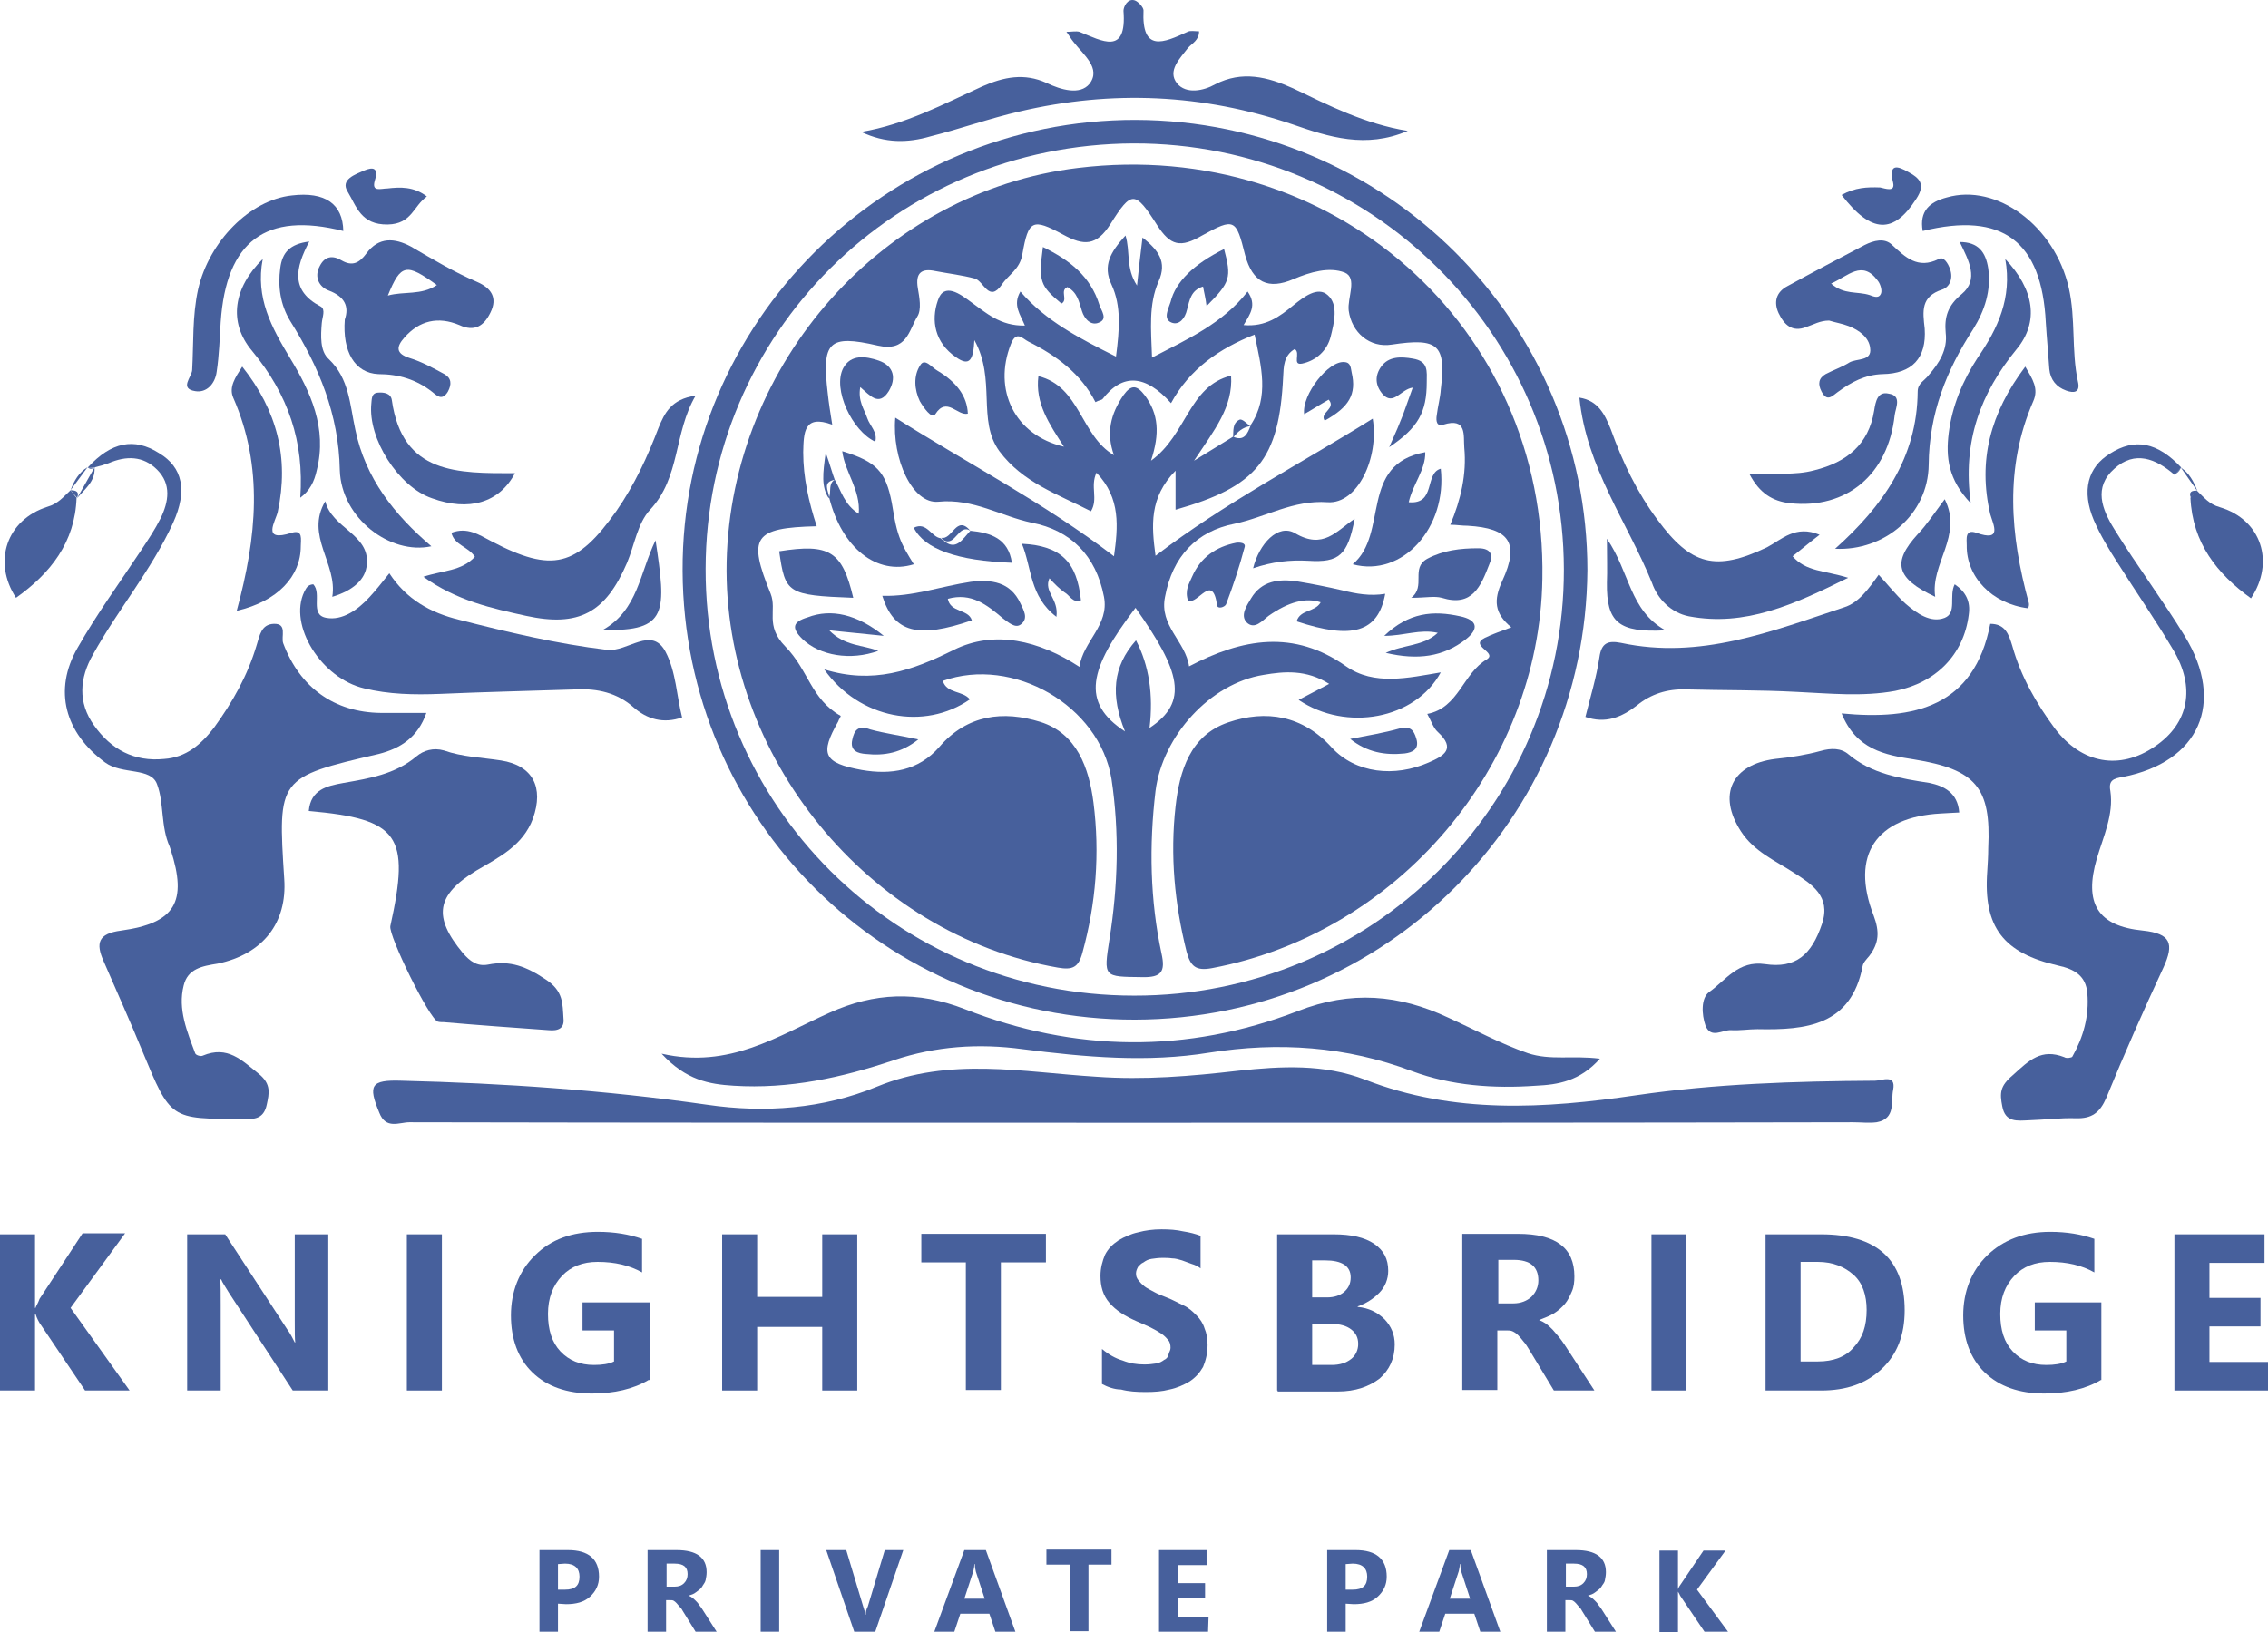 <?xml version="1.0" encoding="UTF-8"?> <svg xmlns="http://www.w3.org/2000/svg" id="_Слой_1" data-name="Слой 1" viewBox="0 0 453.2 326.16"><defs><style> .cls-1 { fill: #47609c; } </style></defs><g><path class="cls-1" d="m227,23.96c-50.1-.1-90.8,40.4-90.6,90.1.2,49.8,40.5,89.8,90.4,89.7s90-40,90.4-89.8c0-49.6-40.3-89.8-90.2-90Zm-.4,175c-47.6,0-85.7-38.1-85.6-85.3.1-47,37.9-84.8,85.5-85,47.4-.1,85.9,37.9,86,85.1.1,47.1-38.4,85.3-85.9,85.2Z"></path><path class="cls-1" d="m435.8,93.46l-1.4,1.4c.7-.3,1.1-.7,1.4-1.4Z"></path><path class="cls-1" d="m421.6,90.66c-4.4,2.7-5.7,7.4-3.2,13.3,1.3,3,3,5.8,4.8,8.6,3.6,5.7,7.5,11.3,11,17.2,4.6,7.6,3.2,14.8-3.6,19.4-7,4.8-14.6,3.5-20-3.6-3.7-5-6.8-10.4-8.5-16.5-.7-2.3-1.4-4.4-4.4-4.4-3.2,16.6-15.2,19.3-29.7,17.9,2.9,7.2,8.6,8.3,14.5,9.2,12.3,2,15.4,5.6,14.8,17.7,0,1.5-.1,3.2-.2,4.7-.8,11.1,3.2,16.3,14.2,18.8,3.2.7,5.5,2,5.8,5.5.4,4.6-.8,8.8-3,12.7-.1.2-1.2.4-1.6.1-4.6-1.8-7,.6-10.3,3.6-2.6,2.2-2.6,3.6-2.1,6.2.6,3.3,3,2.9,5.4,2.8,3.2-.1,6.2-.5,9.3-.4,3.2.1,4.8-1.1,6.1-4.1,3.6-8.8,7.4-17.4,11.4-26,2.2-4.8,1.5-6.8-4.1-7.4-9.1-.9-11.8-5.5-9.2-14.4,1.3-4.4,3.4-8.8,2.7-13.5-.4-2.1.6-2.5,2.5-2.8,15.3-3,20.5-14.8,12.4-28.1-4.4-7.2-9.6-14.1-14.1-21.4-2.5-4-4.2-8.4,0-12.1,4.1-3.7,8.3-2,12,1.2.5-.5.8-.9,1.3-1.4h.1c-4.8-5.1-9.3-6-14.3-2.8Z"></path><path class="cls-1" d="m18.8,93.46l-1.3-.1c.4.4.8.4,1.3.1Z"></path><path class="cls-1" d="m85.2,142.46h-9.1c-9.3-.1-16.2-5.1-19.5-13.9-.5-1.3.9-4-1.9-3.9-2.5.1-2.8,2.3-3.4,4.2-1.8,6.1-4.8,11.4-8.5,16.5-2.6,3.4-5.6,6-10,6.3-6,.6-10.6-1.9-14-6.7-3.3-4.6-2.9-9.5-.2-14.2,5-9,11.7-16.9,16-26.3,2.9-6.4,1.9-11.1-2.8-13.9-5-3.2-9.6-2.2-14.2,2.8.5,0,.8,0,1.3.1,0,0,.1,0,.1-.1.9-.2,1.9-.5,2.7-.8,3.5-1.5,6.9-1.5,9.7,1.3,2.9,2.9,2.3,6.4.7,9.7-1.1,2.2-2.5,4.3-3.9,6.4-4.3,6.5-8.9,12.8-12.7,19.5-4.9,8.5-2.5,17,5.5,22.9,3.4,2.5,9.2.9,10.4,4.4,1.4,3.7.7,8.4,2.5,12.4.1.2.1.4.2.6,3.4,10.5.9,14.7-9.9,16.2-4.6.6-5.1,2.5-3.5,6.1,2.6,6,5.3,12,7.8,18.1,5.6,13.5,5.5,13.5,20,13.4h.6c2.2.2,3.7-.4,4.2-2.8.5-2.3.9-4.1-1.5-6.1-3.5-2.8-6.3-5.8-11.3-3.7-.4.2-1.4-.1-1.5-.5-1.6-4.3-3.5-8.8-2.3-13.5.8-3.4,3.7-3.9,6.8-4.4,9.1-1.9,13.9-8.2,13.3-16.9-1.3-20.2-1.3-20.3,18.9-25,4.3-1.1,7.8-3.3,9.5-8.2Z"></path><path class="cls-1" d="m272.8,215.76c-8.3-3.2-16.8-2.7-25.3-1.8-9.5,1.1-18.9,1.9-28.5,1.2-14.6-.9-29.2-4-43.8,2-10.7,4.4-22.3,5.3-33.9,3.6-20.3-2.9-40.6-4.3-61.1-4.8-6.1-.2-6.7.9-4.4,6.4,1.3,3.4,4,1.9,6,1.9,48.2.1,96.5.1,144.8.1s95.7,0,143.7-.1c1.5,0,3.2.2,4.7,0,3.9-.7,2.8-4.2,3.3-6.5.6-3.2-2.3-1.8-3.6-1.8-16,.1-32,.6-47.7,2.9-18.4,2.7-36.5,3.8-54.2-3.1Z"></path><path class="cls-1" d="m259.3,202.06c-22.1,8.5-44.6,8.2-66.5-.4-9.5-3.7-18.1-3.3-27,.7-10.3,4.6-20,11.3-33.6,8.2,4.9,5.3,9.5,6.1,14.4,6.4,11.1.7,21.6-1.6,32-5.1,8.4-2.8,16.9-3.4,25.8-2.2,12.4,1.6,24.9,2.7,37.2.7,13.9-2.2,27.3-1.3,40.6,3.7,7.8,2.9,16.3,3.5,24.7,2.9,4.4-.2,8.8-.9,12.8-5.4-5.5-.7-9.9.4-14.4-1.1-5.5-1.9-10.6-4.7-15.9-7.1-9.8-4.6-19.4-5.5-30.1-1.3Z"></path><path class="cls-1" d="m83.2,151.16c-4.3,3.6-9.5,4.4-14.6,5.3-3.3.6-6.5,1.3-6.9,5.6,18.1,1.6,20.3,4.9,16.3,23-.4,1.9,7.8,18.6,9.5,19.1.4.1.8.1,1.2.1,6.9.6,13.9,1.1,20.9,1.6,2,.2,3.2-.4,3-2.3-.2-3,0-5.5-3.5-7.8-3.9-2.6-7.1-3.9-11.6-3-2.2.4-3.6-.7-5-2.3-6-7.2-5.4-11.6,2.7-16.5,4.6-2.7,9.3-5,11.3-10.4,2.2-6.2,0-10.6-6.4-11.6-3.9-.6-7.7-.7-11.4-2-2.1-.6-4.1,0-5.5,1.2Z"></path><path class="cls-1" d="m385.6,156.46c-5.8-.9-11.6-1.8-16.2-5.7-1.5-1.3-3.5-1.3-5.6-.7-2.9.8-6.1,1.3-9.1,1.6-8.6,1.1-11.6,7.1-6.8,14.5,2.6,4,6.8,5.8,10.5,8.2,3.6,2.3,7.5,4.7,5.7,10.2-2.1,6.3-5.3,9-11.4,8.1-5.4-.8-7.9,3.3-11.2,5.6-1.6,1.2-1.5,4.4-.7,6.7,1.1,2.7,3.4.8,5.1.9,1.8.1,3.5-.2,5.3-.2,9.7.2,18.7-.7,21-12.6.1-.7.8-1.4,1.3-2,2-2.6,2.1-4.9.9-8.1-4.7-12.1.5-19.7,13.4-20.4,1.2-.1,2.3-.1,3.7-.2-.3-4-3.1-5.3-5.9-5.9Z"></path><path class="cls-1" d="m121.3,129.86c-10-1.2-19.7-3.5-29.5-6-5.8-1.4-10.6-4.1-14-9.3-1.5,1.9-2.7,3.4-4,4.8-2.3,2.5-5.4,4.7-8.6,4.1-3.4-.6-.8-4.8-2.6-6.7-1.2.1-1.4.8-1.8,1.5-3.2,6.7,3.4,17.3,12,19.3,4.9,1.2,9.9,1.3,15.1,1.1,9.1-.4,18.2-.6,27.3-.9,4.2-.2,8.1.7,11.3,3.5,2.8,2.5,6.1,3.4,9.8,2.1-1.1-4.3-1.2-9.1-3.3-13.1-2.8-5.3-7.6.1-11.7-.4Z"></path><path class="cls-1" d="m378.7,138.06c8.1-1.6,13.7-7.2,14.7-15.2.4-2.7-.6-4.6-2.8-6.1-1.2,2.3.5,5.7-2,6.7-2.8,1.1-5.6-.9-7.8-2.8-2-1.8-3.6-3.9-5.4-5.8-2,2.8-4,5.6-6.9,6.5-14.5,4.8-28.8,10.5-44.6,7.1-2.6-.5-3.9,0-4.3,2.9-.6,4-1.8,7.9-2.8,11.9,4,1.4,7.2.1,10.3-2.3,2.8-2.3,6.1-3.3,9.7-3.2,7.5.2,14.8.1,22.2.5,6.5.3,13.2,1,19.7-.2Z"></path><path class="cls-1" d="m185.9,27.26c6-1.5,11.8-3.6,17.9-5,18.4-4.3,36.5-3.5,54.5,2.6,7.2,2.5,14.6,4.9,23,1.3-8.6-1.4-15.8-5.1-22.9-8.5-5.1-2.3-10.2-3.6-15.6-.8-2.3,1.3-5.8,2-7.6-.2-2-2.5.6-5,2.2-7.1.8-.9,2.2-1.5,2.2-3.3-.8,0-1.8-.2-2.3.1-4.8,2.2-9.2,4.2-8.8-4.3,0-.6-1.1-1.8-1.8-2-1.4-.4-2.2,1.3-2.2,2.1.7,9-4.3,6-8.8,4.2-.7-.2-1.5,0-2.6,0,.6.8.9,1.4,1.4,2,2,2.6,5.6,5.3,3.2,8.4-1.9,2.3-5.7,1.2-8.6-.2-4.4-2-8.5-1.2-12.8.7-7.7,3.5-15.3,7.6-24.2,9.1,4.8,2.3,9.3,2.2,13.8.9Z"></path><path class="cls-1" d="m337.5,123.16c11.2,2.1,20.9-2.3,31.8-7.7-4.8-1.5-8.4-1.2-11.1-4.3,1.8-1.4,3.3-2.7,5.4-4.3-4.8-2-7.5.9-10.5,2.5-10.3,4.9-15.2,3.6-21.9-5.5-4.1-5.5-7-11.6-9.3-18-1.2-3-2.5-5.8-6.3-6.4,1.4,14,9.6,24.9,14.5,37,1.1,3.2,3.8,6,7.4,6.7Z"></path><path class="cls-1" d="m90.2,106.46c.6,2.5,3.3,2.7,4.7,4.8-2.7,2.9-6.4,2.7-10.3,4,6.7,4.8,13.7,6.3,20.5,7.8,10.6,2.3,15.9-.6,20.2-10.6,1.5-3.6,2.1-7.9,4.6-10.6,6.1-6.5,4.7-15.3,9.1-22.8-4.9.7-6.2,3.5-7.4,6.4-2.2,5.8-4.8,11.4-8.4,16.6-7.9,11.2-12.8,12.5-25,6.1-2.5-1.3-4.8-2.9-8-1.7Z"></path><path class="cls-1" d="m73.2,50.66c-1.4,1.9-2.8,2.6-4.9,1.4-1.8-1.1-3.4-.9-4.4,1.1-1.2,2.2-.1,4.2,1.8,4.9,3.2,1.2,4.1,3.2,3.2,5.8-.5,6.4,2,10.7,6.7,10.9,4.1,0,7.6,1.1,10.7,3.5.9.7,2,2,3.2,0,.8-1.5.7-2.7-.7-3.5-2.2-1.2-4.6-2.5-6.9-3.2-2.9-.9-2.7-2.3-1.1-4.1,3-3.4,6.7-4.3,11-2.5,3,1.4,4.9.2,6.2-2.5,1.5-3,.1-4.9-2.6-6.1-4.7-2-9-4.6-13.3-7.1-3.2-1.7-6.4-2-8.9,1.4Zm4.3,8.4c2.6-6.4,3.7-6.5,9.8-2.1-3.1,2.1-6.6,1.2-9.8,2.1Z"></path><path class="cls-1" d="m384.6,65.66c-.4-3.5-.8-6.4,3.5-7.8,1.5-.5,2.2-2.2,1.6-4-.4-1.2-1.3-2.7-2.3-2.1-4.2,2.1-6.7-.4-9.3-2.8-1.5-1.5-3.7-.9-5.5,0-5.1,2.7-10.3,5.4-15.4,8.2-2.3,1.2-2.8,3.2-1.8,5.4,1.1,2.3,2.7,3.9,5.5,2.8,1.5-.5,2.8-1.3,4.6-1.3,1.3.4,2.6.6,3.9,1.1,2.1.8,4.1,2.3,4.3,4.4.4,2.7-2.7,2-4.2,2.9-1.4.9-3.2,1.5-4.7,2.3-1.4.8-1.6,2-.8,3.5,1.1,2.1,2.1.9,3.2.1,2.7-2,5.5-3.5,9-3.6,5.9-.1,8.8-3.2,8.4-9.1Zm-8.7-7.1c-.4,1.2-1.5.7-2.3.4-2.5-.8-5.1,0-7.7-2.3,3.4-1.5,6.2-4.8,9.3-.6.5.6.9,1.8.7,2.5Z"></path><path class="cls-1" d="m86.2,109.16c-7.4-6.3-13.2-13.6-15.2-23.3-1.1-5-1.2-10.2-5.3-14.1-1.8-1.6-1.6-4.7-1.4-7.2.1-1.2.8-2.7-.2-3.3-6.1-3.2-5.1-7.7-2.3-13-3.9.5-5.4,2.2-5.8,5.3-.5,3.7,0,7.3,2,10.6,5.7,9.1,9.7,18.6,9.9,29.8.3,9.6,10.1,17,18.3,15.2Z"></path><path class="cls-1" d="m383.2,78.26c-.1,13.2-7,22.9-16.5,31.4,9.8.5,18.6-6.8,18.7-16.8.1-10.2,3.5-18.8,8.9-27.1,2.3-3.7,3.6-7.7,3-12.1-.5-3.3-2-5.3-5.7-5.3,1.8,3.7,3.9,7.5.4,10.4-2.8,2.3-3.5,4.6-3.2,7.8.4,3.3-1.3,6-3.4,8.4-.8,1.1-2.2,1.6-2.2,3.3Z"></path><path class="cls-1" d="m397.7,102.76c.6,2.1,2.5,5.6-2.8,3.7-2.3-.8-1.9,1.3-1.9,2.5-.1,6.3,5,11.7,12.3,12.6.1-.4.2-.7.1-1.1-3.7-13.5-4.9-27,.9-40.3,1.1-2.5-.1-4.3-1.6-6.9-7,9.3-9.5,18.8-7,29.5Z"></path><path class="cls-1" d="m60.1,109.16c0-1.3.5-3.4-1.8-2.7-6.2,2-3.2-2.3-2.8-4.2,2.3-10.7-.1-20.2-7.1-29-1.4,2.2-2.7,4.1-1.8,6.2,6.1,13.9,4.7,27.9.7,42.6,8.2-1.9,12.8-6.9,12.8-12.9Z"></path><path class="cls-1" d="m68.6,46.16c-.1-5.4-3.6-7.9-10.3-7.1-8.4.9-16.5,9.2-18.7,18.7-1.2,5.4-.9,10.9-1.2,16.2-.1,1.4-2.6,3.7.6,4.2,2.3.4,4-1.5,4.3-3.9.5-3.3.6-6.7.8-9.9,1.1-16.2,9-22.1,24.5-18.2Z"></path><path class="cls-1" d="m408.8,64.46c.2,3.2.5,6.2.7,9.3.2,2.1,1.4,3.6,3.4,4.3,1.4.5,2.9.5,2.3-1.9-1.3-6.1-.4-12.4-1.8-18.6-2.8-12.4-14.4-21-24.4-18.1-3.4.9-5.5,2.7-4.8,6.7,15.9-3.9,23.8,2,24.6,18.3Z"></path><path class="cls-1" d="m63.3,93.96c2.1-8.4-1.2-15.6-5.4-22.5-3.6-6-6.9-11.9-5.4-19.7-5.8,5.7-7,12.6-2.1,18.4,7.2,8.7,10.4,18.1,9.6,29.3,1.9-1.4,2.8-3.2,3.3-5.5Z"></path><path class="cls-1" d="m402.9,69.86c4.7-5.6,3.5-12.1-2.2-18.1,1.4,7.8-1.5,13.9-5.5,19.7-3,4.6-5.1,9.6-5.8,15.1-.6,4.8-.1,9.3,4.4,14-1.7-12.4,2-22,9.1-30.7Z"></path><path class="cls-1" d="m78.3,79.96c-.2-1.4-1.6-1.6-2.8-1.5-1.3.1-1.2,1.3-1.3,2.2-.7,7,5.4,16.6,12.1,18.9,7.4,2.7,13.5.9,16.6-5-11.4,0-22.5.3-24.6-14.6Z"></path><path class="cls-1" d="m357.7,100.56c11.3,1.2,19.6-5.7,20.9-17.6.2-1.5,1.5-3.9-1.2-4.3-2.2-.5-2.6,1.5-2.9,3.4-1.1,6.8-5.5,10.3-11.9,11.9-4,1.1-8.1.5-13,.8,2,3.8,4.6,5.4,8.1,5.8Z"></path><path class="cls-1" d="m437.8,99.46l1.3-1.4c-1.2-.1-1.8.3-1.3,1.4Z"></path><path class="cls-1" d="m443.6,101.36c-2.2-.6-3.2-2-4.6-3.3-.5.5-.8.9-1.3,1.4.4,9,5.3,15.2,12.1,20.1,4.8-7.2,2.1-15.7-6.2-18.2Z"></path><path class="cls-1" d="m14.1,97.96h0c-1.4,1.3-2.5,2.7-4.6,3.3-8.2,2.6-11,11-6.3,18.2,6.9-4.9,11.8-11.1,12.1-20-.4-.4-.7-.9-1.2-1.5h0Z"></path><path class="cls-1" d="m14.1,97.96l1.3,1.5c.5-1.1-.1-1.5-1.3-1.5Z"></path><path class="cls-1" d="m73.3,112.76c.6-6-7-7.2-8.3-12.6-4.1,6.9,2.5,12.5,1.4,19.1,4-1.2,6.7-3.4,6.9-6.5Z"></path><path class="cls-1" d="m388.6,99.76c-2.1,2.8-3.5,5-5.4,7-5.1,5.6-4.4,8.8,3.5,12.5-1-6.6,5.6-12.2,1.9-19.5Z"></path><path class="cls-1" d="m77.5,44.86c4.8-.1,5.1-3.7,7.8-5.6-2.6-2-5.3-1.9-7.9-1.6-1.3,0-3.2.8-2.5-1.6.8-2.6-.4-2.7-2.1-2-1.8.8-4.9,1.8-3.3,4.3,1.7,2.8,2.6,6.6,8,6.5Z"></path><path class="cls-1" d="m382.9,39.76c2-3,.6-4.2-1.6-5.4-2.1-1.2-4-1.8-3,2.2.4,1.9-1.6,1.1-2.6.9-2.6-.1-5,0-7.7,1.5,6,7.8,10.4,7.8,14.9.8Z"></path><path class="cls-1" d="m120.5,125.86c13.1.4,12.6-3.7,10.5-17.9-3.2,6.6-3.5,13.9-10.5,17.9Z"></path><path class="cls-1" d="m332.8,125.96c-7.2-4-7.1-11.6-11.7-18.3,0,3.9.1,6.3,0,8.8-.1,7.9,2.3,10,11.7,9.5Z"></path><path class="cls-1" d="m18.9,93.56h-.1l-3.4,6c1.5-1.8,3.6-3.3,3.5-6Z"></path><path class="cls-1" d="m14.1,97.96l3.4-4.6c-1.7,1-2.7,2.7-3.4,4.6Z"></path><path class="cls-1" d="m435.8,93.46l3.3,4.7c-.7-1.9-1.7-3.7-3.3-4.7Z"></path><path class="cls-1" d="m215.4,33.56c-38.9,4.7-69.3,38.9-70.2,78.7-.8,38.9,28.3,74.5,66.2,81.1,2.9.5,4.1,0,4.9-3,2.7-9.8,3.5-19.8,2.2-30-.9-6.9-3.3-13.8-10.6-16.1-7.4-2.3-14.6-1.5-20.2,5-4.2,4.8-9.7,5.6-15.5,4.6-7.7-1.4-8.4-3.2-4.7-9.7.1-.4.4-.7.5-1.1-6-3.4-6.4-9.1-11.1-13.9-4.1-4.2-1.6-7.2-2.9-10.5-4.6-11.3-3.5-13.2,9.2-13.5-1.6-4.9-2.7-9.7-2.7-14.8.1-3.9.1-7.6,5.8-5.5-.4-2.5-.7-4.4-.9-6.3-1.2-10.2.1-11.8,10-9.5,5.8,1.3,6.2-3,7.9-5.8.9-1.4.4-3.9.1-5.7-.5-3,.7-4,3.5-3.4,2.6.5,5.3.8,7.9,1.5,1.8.5,2.8,4.9,5.4,1.2,1.3-2,3.6-3,4.1-6.1,1.2-6.8,2-7.2,8.1-3.9,4.2,2.3,6.7,2.3,9.5-2.1,4.2-6.7,4.9-6.7,9.3.2,2.7,4.2,4.7,4.6,9,2.1,6.5-3.6,6.8-3.3,8.6,3.9,1.5,5.5,4.6,7,9.7,4.8,3.3-1.4,7.1-2.5,10.2-1.3,2.6,1.1.5,5,.8,7.6.6,4.4,4.2,7.5,8.6,6.8,9.3-1.4,10.9,0,9.8,9-.1,1.6-.6,3.4-.8,5.1-.2,1.2,0,2.3,1.3,1.9,4.8-1.5,4,2.2,4.2,4.6.5,5.3-.7,10.4-2.8,15.4,1.2,0,2.3.2,3.5.2,8.3.5,10.4,3.4,6.9,11-1.8,3.9-1.6,6.5,1.8,9.3-2.1.8-3.7,1.3-5.3,2.1-3.2,1.6,2.6,2.9.4,4.3-4.8,2.8-5.6,9.7-11.9,10.9.8,1.4,1.2,2.8,2.1,3.6,3.7,3.4,1.2,4.8-1.8,6.1-6.8,3-14.6,2.2-19.4-3-5.8-6.4-13.1-7.6-20.7-5-7.6,2.6-9.7,9.7-10.5,16.8-1.1,9.8-.2,19.4,2.2,29,.8,3,1.9,3.9,5.1,3.3,37.1-7,65.4-40.2,66-77.8.9-50.5-41.9-88.3-92.8-82.1Z"></path><path class="cls-1" d="m230.9,158.06c1.4-11,10.9-21.5,21.6-23.2,4.1-.7,8.5-1.1,13.1,1.8-2.5,1.3-4.2,2.2-6.1,3.2,9.5,6.4,23.3,3.9,28.4-5.5-6.5,1.1-13.3,2.7-18.9-1.2-10.5-7.4-20.7-5.6-31.4,0-.7-5-6-8.1-4.8-13.9,1.5-8.1,6.3-13.1,13.9-14.6,6.2-1.3,11.7-4.8,18.6-4.3,6,.4,10.3-8.9,9-16.7-14.4,9-29.5,16.8-43.4,27.4-.8-6-1.3-11.6,4-17v7.8c16.2-4.6,20.7-10,21.5-26.5.1-2.1.1-4.3,2.3-5.6,1.3.7-.6,3.3,1.5,2.9,2.8-.6,5-2.6,5.7-5.4s1.6-6.4-.6-8.3c-2-1.8-4.8.4-6.8,2-2.8,2.3-5.6,4.4-10,4,1.3-2.2,2.7-4,.8-6.7-5,6.4-12,9.5-19.1,13.2-.2-5.7-.7-10.6,1.3-15.2,1.8-4-.1-6.3-3.2-8.8-.4,3.2-.7,5.8-1.1,9.6-2.3-3.5-1.3-6.8-2.3-10-3,3.3-4.6,6-2.8,9.8,2,4.3,1.6,9,.9,14.4-7.4-3.7-14-7.1-19.1-13-1.6,2.7,0,4.6.9,6.8-4.9.1-7.7-2.5-10.9-4.8-1.9-1.4-5.3-4-6.5-.2-1.4,4-.6,8.4,3.6,11.3,2.8,2,3.5.5,3.7-3.4,4.4,7.9.5,16,5,22.2,4.7,6.3,11.7,8.6,18.3,12,1.5-2.5-.2-4.9,1.1-7.7,4.9,5.1,4.3,10.9,3.5,16.7-14-10.7-29.3-18.6-43.7-27.7-.7,8.2,3.4,17.3,8.6,16.8,7-.7,12.5,2.9,18.7,4.2,7.7,1.5,12.8,6.5,14.4,14.8,1.1,5.7-4.2,8.9-4.9,14-8.1-5.3-17-7.4-25.1-3.4-8.4,4.2-16.2,6.9-25.9,3.9,7,9.9,20,12.3,29.1,6-1.4-1.8-4.6-1.1-5.4-3.7,14-5,31.3,4.9,33.7,19.6,1.6,10.6,1.3,21.4-.4,32-1.2,7.7-1.2,7.5,6.5,7.6,3.9.1,4.7-1.1,3.9-4.7-2.3-10.7-2.5-21.6-1.2-32.5Zm-8.3-67.1c-6.7-3.9-6.7-13.7-15.1-15.8-.7,5.4,2.2,9.6,5.1,14.1-9.9-2.3-14.2-11.4-10.6-20.5,1.1-2.8,2.3-1.1,3.5-.5,5.6,2.8,10.5,6.4,13.4,12.1.7-.4,1.2-.4,1.4-.6q6-7.8,13.7.8c3.7-6.8,9.6-10.9,16.7-13.7,1.3,6.3,3,12.4-.8,18.1h-.1l.1.1c-.6,1.6-1.3,3.2-3.5,2.2-2.1,1.3-4.2,2.6-7.8,4.8,4.1-6.2,7.8-10.7,7.4-17-8.5,2.1-8.8,11.8-16,17,1.8-5.5,1.5-9.3-1.2-13-1.6-2.1-2.7-2.3-4.3-.1-2.6,3.8-3.5,7.6-1.9,12Zm4.4,37c-4.7,5.3-5.1,11-2.2,18.2-8.9-5.8-7.2-12.5,2.1-24.7,9,12.7,10.7,18.8,2.8,24q1.2-10-2.7-17.5Z"></path><path class="cls-1" d="m270.3,112.76c10,2.7,18.9-7.4,17.6-19.1-3.3.9-.9,7.2-6.4,6.7.8-3.6,3.4-6.5,3.3-10-13.3,2.4-7.2,16.3-14.5,22.4Z"></path><path class="cls-1" d="m166.8,95.86c-1.3.8-.7,2.3-1.1,3.5v.1c2.5,10,9.5,15.6,16.9,13.3-1.1-1.8-2.2-3.5-2.9-5.5-.8-2.2-1.1-4.6-1.5-6.8-1.2-6.2-3-8.2-9.9-10.3.5,4.2,3.7,7.7,3.3,12.5-2.9-1.8-3.5-4.6-4.8-6.8Z"></path><path class="cls-1" d="m259.1,124.16c11.1,3.7,16.3,2.2,17.7-5.5-3,.5-5.8,0-8.6-.7-3-.7-6.1-1.3-9.1-1.8-3.6-.5-7-.1-9.1,3.4-.9,1.5-2.2,3.4-.9,4.8,1.6,1.6,3.2-.4,4.4-1.3q6-4.2,10.4-2.7c-1.1,2-4.1,1.4-4.8,3.8Z"></path><path class="cls-1" d="m194,116.26c-6,.9-11.6,3-17.7,2.8,2.3,7.4,7.2,8.6,17.9,4.9-.7-2.3-4.3-1.5-4.8-4.3,4.7-1.3,7.8,1.2,11,3.9,1.1.8,2.5,2.1,3.6,1.2,1.6-1.2.5-2.9-.1-4.2-2-4.3-5.8-4.8-9.9-4.3Z"></path><path class="cls-1" d="m155.7,110.16c1.2,8.4,1.6,8.8,14.8,9.3-2.2-9.3-4.7-10.9-14.8-9.3Z"></path><path class="cls-1" d="m295.4,109.56c-3.6,0-7,.4-10.2,2.1-3.4,1.9-.2,5.5-3.2,7.8,2.9,0,4.6-.4,6.1,0,6.1,1.9,7.8-2.3,9.5-6.7.8-1.8.4-3.2-2.2-3.2Z"></path><path class="cls-1" d="m177.6,78.16c1.5-2.5,1.1-5-2-6.1-2.6-.9-5.6-1.3-7.1,1.5-2.2,4.2,1.8,12.6,6.4,14.7.5-1.9-1.1-3.2-1.6-4.7-.6-1.8-1.9-3.4-1.4-6.2,1.9,1.6,3.7,4,5.7.8Z"></path><path class="cls-1" d="m277.6,89.36c5.8-3.9,7.5-7,7.5-13,0-2.1.4-4.2-2.8-4.7-2.3-.4-4.8-.5-6.3,1.6-1.3,1.8-1.2,3.7.2,5.4,2.2,2.6,3.7-.9,6.1-1.2-.7,2-1.3,3.6-1.9,5.3-.7,1.8-1.4,3.5-2.8,6.6Z"></path><path class="cls-1" d="m175.5,130.06c-3-1.2-6.7-.9-9.8-4.1,4,.4,7,.7,10.9,1.1-5.3-4.3-10.5-5.5-15.2-3.7-3,.9-3.3,2.1-1.1,4.3,3.5,3.4,9.7,4.4,15.2,2.4Z"></path><path class="cls-1" d="m261.4,112.06c6.2.4,7.9-1.1,9.3-8.4-3.7,2.5-6.3,6.2-11.9,2.9-3.4-2-7.2,2.1-8.4,7,3.8-1.3,7.3-1.7,11-1.5Z"></path><path class="cls-1" d="m292.9,127.76c2.8-2.2,2.2-3.9-1.1-4.6-5.4-1.2-10.3-.8-15.2,3.9,4,0,7.1-1.4,10.7-.6-2.9,2.7-6.7,2.3-10.4,4,6.4,1.5,11.5.8,16-2.7Z"></path><path class="cls-1" d="m212.7,118.36c1.1.6,1.6,2.2,3.3,1.6-.8-7.7-4-10.9-11.8-11.3,2,4.8,1.5,10.5,6.9,14.6.5-3.6-2.6-5-1.4-7.7,1,1.1,2,2.1,3,2.8Z"></path><path class="cls-1" d="m247,108.46c-4,.8-7.1,2.9-8.8,6.8-.6,1.4-1.5,2.7-.8,4.8,2,.8,4.9-5.7,5.8.9.1.8,1.5.4,1.8-.2,1.4-3.7,2.7-7.6,3.7-11.4.3-.9-.9-1-1.7-.9Z"></path><path class="cls-1" d="m213.3,57.36c2,1.1,2.3,2.9,2.9,4.8.5,1.6,1.8,3,3.4,2.3,1.8-.7.5-2.3.1-3.5-1.8-5.8-6-9-11.3-11.6-.9,6.9-.6,7.7,3.7,11.3,1.4-.7-.4-2.6,1.2-3.3Z"></path><path class="cls-1" d="m182.6,105.46q3.2,6.4,19.6,7c-.7-4.9-4.3-6-8.3-6.4-1.5,1.6-2.9,4.2-5.4,1.9-.1-.1-.4-.2-.5-.4-1.9-.2-2.8-3.4-5.4-2.1Z"></path><path class="cls-1" d="m237.2,61.86c.5-1.9.8-3.9,3.2-4.6.2,1.2.5,2.2.7,3.9,4.8-4.8,5-5.7,3.5-11.4-6,3-9.7,6.5-10.7,10.6-.4,1.3-1.6,3.4.2,4.1,1.5.6,2.7-.8,3.1-2.6Z"></path><path class="cls-1" d="m264.7,84.06c4.9-2.7,6.4-5.3,5.4-9.6-.2-.8-.1-2-1.4-2.1-3.2-.4-8.6,6.5-8.1,10.4,1.6-.9,3.3-2,4.9-2.9,1.6,1.8-1.9,2.6-.8,4.2Z"></path><path class="cls-1" d="m186.9,82.76c2.3-3.6,4.4.4,6.5-.1q-.2-5.1-6.1-8.6c-1.1-.6-2.5-2.6-3.4-1.1-1.4,2.1-1.2,4.9-.1,7.2.7,1.2,2.4,3.7,3.1,2.6Z"></path><path class="cls-1" d="m279.7,145.56c-3.2.9-6.3,1.4-9.9,2.1,3.4,2.7,7,3.3,10.9,2.9,1.5-.2,3-.8,2.3-3-.5-1.7-1.2-2.5-3.3-2Z"></path><path class="cls-1" d="m170.3,147.86c-.5,2.2,1.2,2.7,2.7,2.8,3.7.4,7.1-.2,10.5-2.9-3.6-.8-6.7-1.2-9.6-2-2.4-.9-3.2.1-3.6,2.1Z"></path><path class="cls-1" d="m193.9,106.06c-2.8-3.3-3.6,1.9-5.8,1.4.1.2.4.4.5.5,2.3,1.3,3-3.4,5.3-1.9Z"></path><path class="cls-1" d="m166.8,95.86c-.5-1.3-.8-2.6-1.8-5.4-.6,4.2-.9,6.8.6,9.1,0-.1.1-.2.1-.2-.2-1.4-1.4-3,1.1-3.5Z"></path><path class="cls-1" d="m247.7,83.86c-1.5.7-1.2,2.3-1.3,3.6.9-1.2,2-2.1,3.4-2.3-.7-.6-1.6-1.5-2.1-1.3Z"></path></g><g><path class="cls-1" d="m25.9,277.86h-8.9l-9.1-13.5c-.1-.2-.5-.8-.8-1.8h-.1v15.3H0v-31.2h7v14.7h.1c.1-.4.5-.9.8-1.8l8.6-13.1h8.5l-10.9,14.9,11.8,16.5Z"></path><path class="cls-1" d="m65.6,277.86h-7.1l-12.8-19.6c-.7-1.2-1.3-2-1.5-2.6h-.2c.1,1.1.1,2.8.1,5v17.2h-6.7v-31.2h7.6l12.4,19c.6.8,1.1,1.8,1.5,2.6h.1c-.1-.7-.1-2.1-.1-4.3v-17.3h6.7s0,31.2,0,31.2Z"></path><path class="cls-1" d="m88.3,277.86h-7v-31.2h7v31.2Z"></path><path class="cls-1" d="m129.6,275.76c-3,1.8-6.9,2.7-11.3,2.7-5,0-9-1.4-11.9-4.2-2.9-2.8-4.3-6.7-4.3-11.4s1.6-8.9,4.8-12c3.2-3.2,7.4-4.7,12.6-4.7,3.3,0,6.2.5,8.8,1.4v6.7c-2.5-1.4-5.4-2.1-8.9-2.1-2.9,0-5.3.9-7.1,2.8s-2.8,4.4-2.8,7.6.8,5.7,2.5,7.5,3.9,2.7,6.7,2.7c1.6,0,3-.2,4-.7v-6.2h-6.3v-5.6h13.4v15.5h-.2Z"></path><path class="cls-1" d="m171.3,277.86h-7v-12.7h-13v12.7h-7v-31.2h7v12.5h13v-12.5h7v31.2Z"></path><path class="cls-1" d="m208.9,252.26h-8.9v25.5h-7v-25.5h-8.9v-5.7h24.9v5.7h-.1Z"></path><path class="cls-1" d="m220.2,276.56v-7c1.3,1.1,2.7,1.9,4.1,2.3,1.5.6,2.9.8,4.4.8.9,0,1.6-.1,2.3-.2s1.2-.4,1.6-.7c.5-.2.8-.6.9-1.1.1-.5.4-.8.4-1.3,0-.6-.1-1.2-.5-1.6-.4-.5-.8-.9-1.4-1.3-.6-.4-1.3-.8-2.1-1.2-.8-.4-1.8-.8-2.7-1.2-2.5-1.1-4.2-2.2-5.5-3.7s-1.8-3.3-1.8-5.4c0-1.6.4-3,.9-4.2.6-1.2,1.5-2.1,2.7-2.9,1.2-.7,2.5-1.3,3.9-1.6,1.5-.4,3-.6,4.7-.6,1.6,0,3,.1,4.3.4,1.3.2,2.5.5,3.5.9v6.5c-.5-.4-1.1-.7-1.8-.9-.6-.2-1.3-.5-1.9-.7-.7-.2-1.3-.4-2-.4-.7-.1-1.3-.1-1.9-.1-.8,0-1.5.1-2.2.2s-1.2.4-1.6.7c-.5.2-.8.6-1.1.9-.2.4-.4.8-.4,1.3s.1.9.5,1.4c.4.5.7.8,1.2,1.2s1.2.7,1.9,1.1,1.5.7,2.5,1.1c1.3.5,2.3,1.1,3.4,1.6s1.9,1.3,2.6,2c.7.7,1.3,1.6,1.6,2.6.4.9.6,2.1.6,3.3,0,1.8-.4,3.2-.9,4.4-.7,1.2-1.5,2.1-2.7,2.9-1.2.7-2.5,1.3-4,1.6-1.5.4-3,.5-4.8.5s-3.4-.1-4.9-.5c-1.3,0-2.7-.5-3.8-1.1Z"></path><path class="cls-1" d="m255.2,277.86v-31.2h11.3c3.5,0,6.2.6,8.1,1.9,1.9,1.3,2.8,3,2.8,5.4,0,1.6-.6,3.2-1.8,4.4s-2.6,2.1-4.3,2.7v.1c2.2.2,4,1.1,5.4,2.5,1.3,1.4,2,3,2,5,0,2.9-1.1,5.1-3,6.8-2.1,1.6-4.8,2.6-8.4,2.6h-12v-.2h-.1Zm7-26v7.4h3c1.4,0,2.6-.4,3.4-1.1s1.3-1.6,1.3-2.9c0-2.3-1.8-3.4-5.1-3.4h-2.6Zm0,12.6v8.3h3.9c1.6,0,2.9-.4,3.9-1.2.9-.7,1.4-1.8,1.4-3,0-1.3-.5-2.2-1.4-2.9s-2.2-1.1-3.9-1.1h-3.9v-.1Z"></path><path class="cls-1" d="m318.6,277.86h-8.1l-4.9-8.1c-.4-.6-.7-1.2-1.1-1.6-.4-.5-.7-.9-1.1-1.3s-.7-.6-1.1-.8c-.4-.2-.8-.2-1.2-.2h-1.9v11.9h-7v-31.2h11.1c7.6,0,11.3,2.8,11.3,8.5,0,1.1-.1,2.1-.5,3-.4.9-.8,1.8-1.4,2.5s-1.4,1.4-2.2,1.9c-.8.5-1.9.9-2.9,1.3v.1c.5.1.9.4,1.4.7.5.4.8.7,1.3,1.2.4.5.8.9,1.2,1.4.4.5.7.9,1.1,1.5l6,9.2Zm-19.2-26v8.6h3c1.5,0,2.7-.5,3.6-1.3.9-.9,1.4-2,1.4-3.3,0-2.7-1.6-4.1-4.9-4.1h-3.1v.1Z"></path><path class="cls-1" d="m337,277.86h-7v-31.2h7v31.2Z"></path><path class="cls-1" d="m352.8,277.86v-31.2h11.1c11.1,0,16.7,5,16.7,15.2,0,4.9-1.5,8.8-4.6,11.7s-7,4.3-12.1,4.3h-11.1Zm7-25.6v19.8h3.5c3,0,5.5-.9,7.1-2.8,1.8-1.9,2.6-4.3,2.6-7.5,0-2.9-.8-5.4-2.6-7-1.8-1.6-4.1-2.6-7.2-2.6h-3.4v.1Z"></path><path class="cls-1" d="m419.8,275.76c-3,1.8-6.9,2.7-11.3,2.7-5,0-9-1.4-11.9-4.2s-4.3-6.7-4.3-11.4,1.6-8.9,4.8-12,7.4-4.7,12.6-4.7c3.3,0,6.2.5,8.8,1.4v6.7c-2.5-1.4-5.4-2.1-8.9-2.1-2.9,0-5.3.9-7.1,2.8s-2.8,4.4-2.8,7.6.8,5.7,2.5,7.5,3.9,2.7,6.7,2.7c1.6,0,3-.2,4-.7v-6.2h-6.3v-5.6h13.3v15.5h-.1Z"></path><path class="cls-1" d="m453.2,277.86h-18.7v-31.2h18v5.7h-11v7h10.2v5.7h-10.2v7.1h11.7v5.7Z"></path></g><g><path class="cls-1" d="m111.5,320.46v5.6h-3.7v-16.3h5.7c4.1,0,6.2,1.8,6.2,5.3,0,1.6-.6,2.9-1.8,4-1.2,1.1-2.8,1.5-4.8,1.5l-1.6-.1h0Zm0-7.9v5.1h1.4c2,0,2.9-.8,2.9-2.6,0-1.6-.9-2.6-2.9-2.6l-1.4.1h0Z"></path><path class="cls-1" d="m143.2,326.06h-4.2l-2.6-4.2c-.2-.4-.4-.6-.6-.8s-.4-.5-.6-.7c-.2-.2-.4-.4-.6-.5-.2-.1-.4-.1-.6-.1h-.9v6.3h-3.7v-16.3h5.8c4,0,6,1.5,6,4.4,0,.6-.1,1.1-.2,1.6s-.5.9-.7,1.3-.7.7-1.2,1.1-.9.5-1.5.7h0c.2.1.5.2.7.4.2.1.5.4.7.6s.5.5.6.7.4.5.6.8l3,4.7Zm-10-13.6v4.6h1.6c.8,0,1.4-.2,1.9-.7s.7-1.1.7-1.8c0-1.4-.8-2.1-2.6-2.1h-1.6Z"></path><path class="cls-1" d="m155.7,326.06h-3.7v-16.3h3.7v16.3Z"></path><path class="cls-1" d="m180.5,309.76l-5.6,16.3h-4.2l-5.6-16.3h4l3.4,11.3c.2.6.4,1.2.4,1.6h.1c0-.5.1-1.1.4-1.6l3.4-11.3h3.7Z"></path><path class="cls-1" d="m202.9,326.06h-4l-1.2-3.6h-5.8l-1.2,3.6h-4l6-16.3h4.3l5.9,16.3Zm-6.1-6.5l-1.8-5.5c-.1-.5-.2-.9-.2-1.5h-.1c0,.5-.1.9-.2,1.4l-1.8,5.5h4.1v.1Z"></path><path class="cls-1" d="m222.2,312.66h-4.7v13.3h-3.7v-13.3h-4.7v-3h13v3h.1Z"></path><path class="cls-1" d="m241.4,326.06h-9.8v-16.3h9.5v3h-5.7v3.6h5.4v3h-5.4v3.7h6.1l-.1,3h0Z"></path><path class="cls-1" d="m268.9,320.46v5.6h-3.7v-16.3h5.7c4.1,0,6.2,1.8,6.2,5.3,0,1.6-.6,2.9-1.8,4s-2.8,1.5-4.8,1.5l-1.6-.1h0Zm0-7.9v5.1h1.4c2,0,2.9-.8,2.9-2.6,0-1.6-.9-2.6-2.9-2.6l-1.4.1h0Z"></path><path class="cls-1" d="m299.8,326.06h-4l-1.2-3.6h-5.8l-1.2,3.6h-4l6-16.3h4.3l5.9,16.3Zm-6-6.5l-1.8-5.5c-.1-.5-.2-.9-.2-1.5h-.1c0,.5-.1.9-.2,1.4l-1.8,5.5h4.1v.1Z"></path><path class="cls-1" d="m322.9,326.06h-4.2l-2.6-4.2c-.2-.4-.4-.6-.6-.8s-.4-.5-.6-.7-.4-.4-.6-.5-.4-.1-.6-.1h-.9v6.3h-3.7v-16.3h5.8c4,0,6,1.5,6,4.4,0,.6-.1,1.1-.2,1.6-.1.6-.5.9-.7,1.3s-.7.7-1.2,1.1-.9.5-1.5.7h0c.2.1.5.2.7.4.2.1.5.4.7.6s.5.5.6.7.4.5.6.8l3,4.7Zm-10-13.6v4.6h1.6c.8,0,1.4-.2,1.9-.7s.7-1.1.7-1.8c0-1.4-.8-2.1-2.6-2.1h-1.6Z"></path><path class="cls-1" d="m345.3,326.06h-4.7l-4.8-7.1c-.1-.1-.2-.5-.5-.9h0v8.1h-3.7v-16.3h3.7v7.7h0c.1-.2.2-.5.5-.9l4.6-6.8h4.4l-5.7,7.8,6.2,8.4Z"></path></g></svg> 